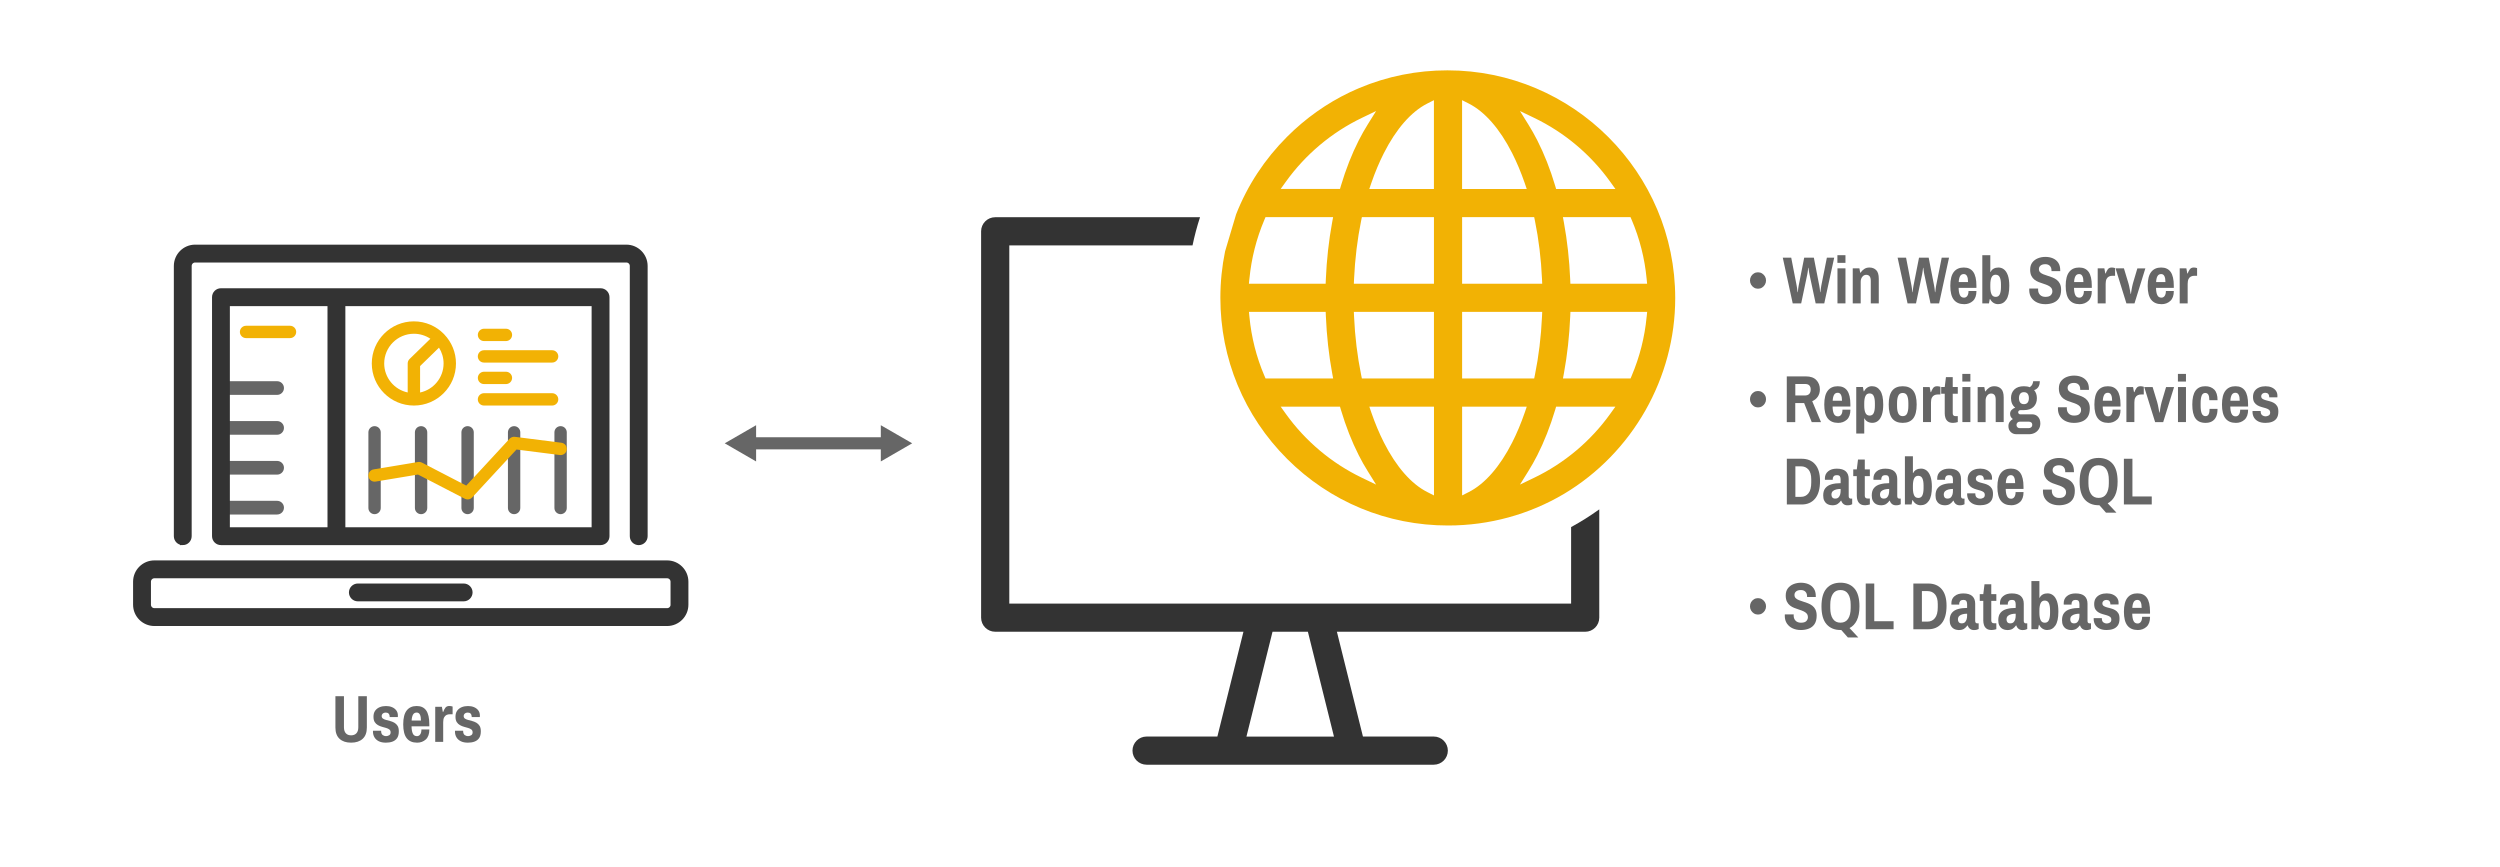 <?xml version="1.0" encoding="UTF-8"?>
<svg xmlns="http://www.w3.org/2000/svg" id="Layer_1" viewBox="0 0 825.55 286.15">
  <defs>
    <style>.cls-1{stroke:#333;stroke-width:1.81px;}.cls-1,.cls-2{stroke-miterlimit:10;}.cls-1,.cls-3{fill:#333;}.cls-2{fill:none;stroke:#666;stroke-width:4px;}.cls-4{fill:#666;}.cls-4,.cls-3,.cls-5{stroke-width:0px;}.cls-5{fill:#f2b204;}</style>
  </defs>
  <path class="cls-3" d="m523.46,208.62c2.57,0,4.65-2.09,4.65-4.65v-35.77c-2.98,2.15-6.1,4.11-9.3,5.85v25.26h-185.52v-118.28h60.51c.65-3.15,1.48-6.26,2.47-9.3h-67.64c-2.57,0-4.65,2.09-4.65,4.65v127.58c0,2.57,2.09,4.65,4.65,4.65h81.98l-8.61,34.61h-23.38c-2.57,0-4.65,2.09-4.65,4.65s2.09,4.65,4.65,4.65h94.84c2.57,0,4.65-2.09,4.65-4.65s-2.09-4.65-4.65-4.65h-23.39l-8.6-34.61h81.98Zm-111.86,34.61l8.61-34.61h11.68l8.61,34.61h-28.9Z"></path>
  <path class="cls-5" d="m477.96,23.23c-10.07,0-19.85,1.96-29.08,5.83-.33.14-.67.29-1,.44l-.36.16c-.58.26-1.16.51-1.73.78-7.69,3.67-14.68,8.63-20.78,14.73-7.38,7.39-13.05,16-16.82,25.6l-3.64,12.22c-1.02,4.95-1.56,10.15-1.56,15.35,0,20.08,7.82,38.97,22.02,53.17,14.2,14.2,33.08,22.02,53.17,22.02,13.56,0,26.81-3.62,38.33-10.47,22.62-13.53,36.68-38.28,36.68-64.6,0-41.48-33.75-75.23-75.23-75.23Zm-53.33,36.76c6.46-9,15.13-16.28,25.07-21.06l4.72-2.27-2.77,4.44c-1.04,1.67-2.04,3.44-2.96,5.25-2.28,4.49-4.26,9.53-5.88,14.96l-.32,1.09h-19.59l1.73-2.41Zm-12.04,32.03c.64-6.7,2.3-13.22,4.92-19.4l.39-.92h22.32l-.33,1.79c-1.1,6-1.8,12.3-2.07,18.74l-.06,1.46h-25.34l.16-1.66Zm4.92,32.03c-2.63-6.17-4.28-12.7-4.92-19.4l-.16-1.66h25.34l.06,1.46c.27,6.43.97,12.73,2.07,18.74l.33,1.79h-22.32l-.39-.92Zm32.19,33.7c-9.94-4.78-18.61-12.06-25.07-21.06l-1.73-2.41h19.59l.32,1.09c1.62,5.44,3.6,10.47,5.88,14.96.92,1.82,1.92,3.59,2.96,5.25l2.77,4.44-4.72-2.27Zm23.82,5.85l-2.21-1.12c-5.3-2.69-10.25-8.35-14.32-16.37-1.53-3.01-2.91-6.31-4.12-9.81l-.69-2.02h21.35v29.32Zm0-38.62h-23.8l-.25-1.22c-1.24-6.09-2.03-12.54-2.33-19.18l-.07-1.59h26.45v21.99Zm0-31.29h-26.45l.07-1.59c.31-6.64,1.09-13.09,2.33-19.18l.25-1.22h23.8v21.99Zm0-31.29h-21.35l.69-2.02c1.21-3.51,2.6-6.81,4.12-9.81,4.07-8.02,9.02-13.68,14.32-16.37l2.21-1.12v29.32Zm65.31,10.23c2.63,6.18,4.28,12.7,4.92,19.4l.16,1.66h-25.34l-.06-1.46c-.27-6.42-.97-12.73-2.07-18.74l-.33-1.79h22.32l.39.92Zm-32.19-33.7c9.95,4.79,18.62,12.07,25.07,21.06l1.73,2.41h-19.58l-.32-1.09c-1.62-5.43-3.6-10.46-5.89-14.96-.93-1.83-1.93-3.6-2.96-5.25l-2.77-4.44,4.72,2.27Zm-23.82-5.85l2.21,1.12c5.3,2.69,10.25,8.35,14.32,16.37,1.52,3,2.91,6.31,4.12,9.81l.69,2.02h-21.35v-29.32Zm0,38.62h23.8l.25,1.22c1.25,6.1,2.03,12.56,2.33,19.18l.07,1.59h-26.45v-21.99Zm0,31.29h26.45l-.07,1.59c-.3,6.63-1.09,13.08-2.33,19.18l-.25,1.22h-23.8v-21.99Zm2.21,59.49l-2.21,1.12v-29.32h21.35l-.69,2.02c-1.21,3.51-2.6,6.81-4.12,9.81-4.07,8.01-9.02,13.67-14.32,16.37Zm46.68-25.79c-6.46,9-15.13,16.28-25.07,21.06l-4.72,2.27,2.77-4.44c1.03-1.64,2.02-3.41,2.96-5.25,2.28-4.49,4.26-9.52,5.89-14.96l.32-1.09h19.58l-1.73,2.41Zm12.04-32.03c-.64,6.7-2.3,13.22-4.92,19.4l-.39.92h-22.32l.33-1.79c1.1-6.01,1.8-12.31,2.07-18.74l.06-1.46h25.34l-.16,1.66Z"></path>
  <path class="cls-4" d="m123.69,169.79c-1.13,0-2.04-.92-2.04-2.04v-24.99c0-1.13.92-2.04,2.04-2.04s2.04.92,2.04,2.04v24.99c0,1.13-.92,2.04-2.04,2.04Z"></path>
  <path class="cls-4" d="m139.05,169.79c-1.13,0-2.04-.92-2.04-2.04v-24.99c0-1.13.92-2.04,2.04-2.04s2.04.92,2.04,2.04v24.99c0,1.13-.92,2.04-2.04,2.04Z"></path>
  <path class="cls-4" d="m154.41,169.79c-1.13,0-2.04-.92-2.04-2.04v-24.99c0-1.13.92-2.04,2.04-2.04s2.04.92,2.04,2.04v24.99c0,1.13-.92,2.04-2.04,2.04Z"></path>
  <path class="cls-4" d="m169.77,169.79c-1.13,0-2.04-.92-2.04-2.04v-24.99c0-1.13.92-2.04,2.04-2.04s2.04.92,2.04,2.04v24.99c0,1.13-.92,2.04-2.04,2.04Z"></path>
  <path class="cls-4" d="m185.12,169.79c-1.13,0-2.04-.92-2.04-2.04v-24.99c0-1.13.92-2.04,2.04-2.04s2.04.92,2.04,2.04v24.99c0,1.13-.92,2.04-2.04,2.04Z"></path>
  <path class="cls-4" d="m91.51,130.4h-16.07c-1.25,0-2.26-1.01-2.26-2.26s1.01-2.26,2.26-2.26h16.07c1.25,0,2.26,1.01,2.26,2.26s-1.01,2.26-2.26,2.26Z"></path>
  <path class="cls-5" d="m146.74,110.47s-.07-.1-.11-.14c-.02-.02-.05-.04-.07-.06-2.52-2.56-6.02-4.15-9.89-4.15-7.66,0-13.9,6.23-13.9,13.9s6.23,13.9,13.9,13.9,13.9-6.23,13.9-13.9c0-3.7-1.46-7.06-3.83-9.55Zm-19.87,9.55c0-5.41,4.4-9.81,9.81-9.81,2.01,0,3.88.61,5.44,1.65l-6.87,6.69c-.4.39-.62.91-.62,1.46v9.59c-4.43-.94-7.76-4.88-7.76-9.59Zm11.85,9.59v-8.73l6.24-6.08c.96,1.51,1.52,3.3,1.52,5.22,0,4.71-3.33,8.65-7.76,9.59Z"></path>
  <path class="cls-5" d="m167.07,112.63h-7.24c-1.13,0-2.04-.92-2.04-2.04s.92-2.04,2.04-2.04h7.24c1.13,0,2.04.92,2.04,2.04s-.92,2.04-2.04,2.04Z"></path>
  <path class="cls-5" d="m182.32,119.73h-22.5c-1.13,0-2.04-.92-2.04-2.04s.92-2.04,2.04-2.04h22.5c1.13,0,2.04.92,2.04,2.04s-.92,2.04-2.04,2.04Z"></path>
  <path class="cls-5" d="m167.07,126.83h-7.24c-1.13,0-2.04-.92-2.04-2.04s.92-2.04,2.04-2.04h7.24c1.13,0,2.04.92,2.04,2.04s-.92,2.04-2.04,2.04Z"></path>
  <path class="cls-5" d="m182.32,133.92h-22.5c-1.13,0-2.04-.92-2.04-2.04s.92-2.04,2.04-2.04h22.5c1.13,0,2.04.92,2.04,2.04s-.92,2.04-2.04,2.04Z"></path>
  <path class="cls-5" d="m154.41,164.92c-.32,0-.64-.07-.94-.23l-15.44-7.99-14,2.33c-1.12.18-2.17-.57-2.35-1.68-.19-1.11.57-2.17,1.68-2.35l14.67-2.44c.44-.07.88,0,1.28.2l14.66,7.59,14.3-15.46c.45-.48,1.1-.72,1.76-.64l15.36,1.95c1.12.14,1.91,1.17,1.77,2.29-.14,1.12-1.16,1.91-2.29,1.77l-14.31-1.82-14.64,15.83c-.4.43-.95.66-1.5.66Z"></path>
  <path class="cls-5" d="m95.77,111.65h-14.52c-1.13,0-2.04-.92-2.04-2.04s.92-2.04,2.04-2.04h14.52c1.13,0,2.04.92,2.04,2.04s-.92,2.04-2.04,2.04Z"></path>
  <path class="cls-4" d="m91.51,143.56h-16.07c-1.25,0-2.26-1.01-2.26-2.26s1.01-2.26,2.26-2.26h16.07c1.25,0,2.26,1.01,2.26,2.26s-1.01,2.26-2.26,2.26Z"></path>
  <path class="cls-4" d="m91.51,156.73h-16.07c-1.25,0-2.26-1.01-2.26-2.26s1.01-2.26,2.26-2.26h16.07c1.25,0,2.26,1.01,2.26,2.26s-1.01,2.26-2.26,2.26Z"></path>
  <path class="cls-4" d="m91.51,169.9h-16.07c-1.25,0-2.26-1.01-2.26-2.26s1.01-2.26,2.26-2.26h16.07c1.25,0,2.26,1.01,2.26,2.26s-1.01,2.26-2.26,2.26Z"></path>
  <path class="cls-1" d="m60.35,179.11c1.13,0,2.04-.92,2.04-2.04v-89.25c0-1.13.92-2.04,2.04-2.04h142.41c1.13,0,2.04.92,2.04,2.04v89.25c0,1.13.92,2.04,2.04,2.04s2.04-.92,2.04-2.04v-89.25c0-3.38-2.75-6.13-6.13-6.13H64.44c-3.38,0-6.13,2.75-6.13,6.13v89.25c0,1.13.92,2.04,2.04,2.04Z"></path>
  <path class="cls-1" d="m72.96,96.09c-1.13,0-2.04.92-2.04,2.04v78.93c0,1.13.92,2.04,2.04,2.04h125.36c1.13,0,2.04-.92,2.04-2.04v-78.93c0-1.13-.92-2.04-2.04-2.04h-125.36Zm2.04,4.09h34.05v74.84h-34.05v-74.84Zm121.27,74.84h-83.13v-74.84h83.13v74.84Z"></path>
  <path class="cls-1" d="m220.3,185.96H50.98c-3.38,0-6.13,2.75-6.13,6.13v7.6c0,3.38,2.75,6.13,6.13,6.13h169.31c3.38,0,6.13-2.75,6.13-6.13v-7.6c0-3.38-2.75-6.13-6.13-6.13Zm2.04,13.73c0,1.13-.92,2.04-2.04,2.04H50.98c-1.13,0-2.04-.92-2.04-2.04v-7.6c0-1.13.92-2.04,2.04-2.04h169.31c1.13,0,2.04.92,2.04,2.04v7.6Z"></path>
  <path class="cls-1" d="m153.11,197.67h-34.94c-1.13,0-2.04-.92-2.04-2.04s.92-2.04,2.04-2.04h34.94c1.13,0,2.04.92,2.04,2.04s-.92,2.04-2.04,2.04Z"></path>
  <path class="cls-4" d="m580.52,95.34c-.48,0-.93-.12-1.33-.37-.4-.25-.72-.58-.96-1-.24-.42-.35-.87-.35-1.35s.12-.95.35-1.35c.23-.4.55-.73.96-.98.4-.25.85-.37,1.33-.37s.95.12,1.34.37c.4.25.71.58.96.98.24.4.36.85.36,1.35s-.12.94-.36,1.35c-.24.42-.56.75-.96,1-.4.25-.84.37-1.34.37Z"></path>
  <path class="cls-4" d="m591.99,100.18l-3.28-15.09h2.79l1.8,9.28c.04.22.09.49.13.82.04.33.09.76.15,1.29h.09c.06-.53.11-.96.15-1.3.04-.34.09-.61.13-.81l1.83-9.28h3.19l1.8,9.28c.04.19.09.45.13.79.04.34.1.78.15,1.32h.09c.06-.5.11-.91.15-1.24.04-.33.09-.62.13-.87l1.85-9.28h2.42l-3.28,15.09h-2.84l-2.05-9.61c-.04-.19-.08-.41-.12-.65-.04-.24-.07-.48-.1-.7s-.06-.49-.09-.78h-.09c-.04.32-.08.6-.11.84-.03.24-.06.47-.1.7-.04.23-.07.43-.1.59l-2.02,9.61h-2.84Z"></path>
  <path class="cls-4" d="m606.75,86.8v-2.53h2.66v2.53h-2.66Zm.02,13.38v-11.57h2.64v11.57h-2.64Z"></path>
  <path class="cls-4" d="m611.81,100.18v-11.57h2.2l.26,1.43h.13c.29-.46.68-.85,1.17-1.19.48-.34,1.07-.51,1.76-.51.89,0,1.63.28,2.21.84.58.56.87,1.52.87,2.88v8.12h-2.64v-7.39c0-.75-.14-1.28-.41-1.58-.27-.31-.64-.46-1.11-.46-.51,0-.94.22-1.29.67s-.52.99-.52,1.64v7.13h-2.64Z"></path>
  <path class="cls-4" d="m629.91,100.18l-3.28-15.09h2.79l1.8,9.28c.04.22.09.49.13.82.04.33.09.76.15,1.29h.09c.06-.53.11-.96.15-1.3.04-.34.09-.61.13-.81l1.83-9.28h3.19l1.8,9.28c.04.19.09.45.13.79.04.34.1.78.15,1.32h.09c.06-.5.11-.91.15-1.24.04-.33.09-.62.13-.87l1.85-9.28h2.42l-3.28,15.09h-2.84l-2.05-9.61c-.04-.19-.08-.41-.12-.65-.04-.24-.07-.48-.1-.7s-.06-.49-.09-.78h-.09c-.04.32-.08.6-.11.84-.03.24-.06.47-.1.7-.04.23-.07.43-.1.59l-2.02,9.61h-2.84Z"></path>
  <path class="cls-4" d="m648.57,100.44c-1.48,0-2.61-.49-3.38-1.46-.77-.97-1.16-2.5-1.16-4.59s.39-3.61,1.16-4.59c.77-.98,1.87-1.46,3.29-1.46s2.44.49,3.13,1.46,1.04,2.5,1.04,4.59v.66h-5.87c.01,1.03.15,1.82.42,2.39.26.57.72.85,1.36.85.45,0,.81-.19,1.08-.58s.4-.93.4-1.62h2.62c0,1.48-.39,2.58-1.17,3.29-.78.71-1.75,1.07-2.93,1.07Zm-1.76-7.3h3.08c0-.84-.11-1.49-.34-1.95-.23-.46-.58-.69-1.07-.69-.56,0-.96.23-1.22.69-.26.46-.41,1.11-.45,1.95Z"></path>
  <path class="cls-4" d="m659.79,100.44c-.54,0-1.04-.14-1.5-.43-.46-.29-.83-.71-1.12-1.26h-.11l-.26,1.43h-2.2v-15.91h2.64v5.52h.11c.21-.47.54-.83,1-1.08s.99-.37,1.57-.37c.69,0,1.3.21,1.84.63.54.42.96,1.07,1.28,1.96.31.89.47,2.04.47,3.44,0,2.1-.33,3.63-1,4.61-.67.98-1.57,1.46-2.72,1.46Zm-.79-2.4c.64,0,1.1-.28,1.36-.84.26-.56.4-1.36.4-2.4v-.84c0-1.04-.13-1.84-.4-2.4-.26-.56-.72-.84-1.36-.84s-1.08.29-1.35.86-.41,1.38-.41,2.42v.79c0,1.04.14,1.84.41,2.4s.72.84,1.35.84Z"></path>
  <path class="cls-4" d="m675.3,100.44c-.92,0-1.78-.18-2.57-.53-.79-.35-1.43-.88-1.91-1.57-.48-.7-.73-1.56-.73-2.58,0-.09,0-.18.01-.26,0-.09.01-.16.01-.22h2.93s0,.06-.01.14c0,.08-.01.15-.01.21,0,.72.21,1.3.64,1.74.43.44,1.02.66,1.78.66.85,0,1.44-.19,1.78-.56.34-.37.51-.78.51-1.22,0-.51-.13-.92-.4-1.23-.26-.31-.61-.56-1.05-.76-.43-.2-.91-.38-1.43-.54s-1.04-.34-1.57-.55c-.53-.21-1.01-.47-1.44-.8s-.78-.76-1.04-1.29c-.26-.53-.4-1.2-.4-2.02,0-.95.23-1.74.7-2.37.47-.62,1.09-1.09,1.86-1.4.77-.31,1.59-.46,2.47-.46s1.71.15,2.45.46c.74.31,1.33.79,1.78,1.44.45.65.67,1.5.67,2.54v.26h-2.88v-.2c0-.65-.18-1.16-.54-1.53s-.86-.56-1.51-.56-1.2.15-1.56.45c-.37.3-.55.69-.55,1.16,0,.44.13.79.4,1.06s.61.48,1.05.66c.43.18.91.34,1.44.5s1.05.33,1.57.54c.52.21,1,.47,1.43.8s.78.76,1.04,1.28c.26.52.4,1.18.4,1.97,0,1.16-.23,2.09-.68,2.78-.45.7-1.08,1.21-1.88,1.53s-1.72.48-2.76.48Z"></path>
  <path class="cls-4" d="m686.67,100.44c-1.48,0-2.61-.49-3.38-1.46-.77-.97-1.16-2.5-1.16-4.59s.39-3.61,1.16-4.59c.77-.98,1.87-1.46,3.29-1.46s2.44.49,3.13,1.46,1.04,2.5,1.04,4.59v.66h-5.87c.01,1.03.15,1.82.42,2.39.26.57.72.85,1.36.85.45,0,.81-.19,1.08-.58s.4-.93.4-1.62h2.62c0,1.48-.39,2.58-1.17,3.29-.78.71-1.75,1.07-2.93,1.07Zm-1.76-7.3h3.08c0-.84-.11-1.49-.34-1.95-.23-.46-.58-.69-1.07-.69-.56,0-.96.23-1.22.69-.26.46-.41,1.11-.45,1.95Z"></path>
  <path class="cls-4" d="m692.7,100.18v-11.57h2.2l.31,1.69h.13c.16-.48.39-.93.68-1.34.29-.41.73-.62,1.32-.62.34,0,.7.06,1.1.18v2.55h-.95c-.38,0-.74.08-1.07.24-.33.16-.59.43-.79.81-.2.38-.3.92-.3,1.61v6.45h-2.64Z"></path>
  <path class="cls-4" d="m702.18,100.18l-3.59-11.57h2.77l1.5,4.97c.07.22.15.52.23.9.08.38.16.77.23,1.17.07.4.16.87.26,1.41h.09c.07-.53.14-.98.21-1.36.07-.38.14-.77.22-1.15.08-.39.16-.71.23-.96l1.47-4.97h2.64l-3.59,11.57h-2.68Z"></path>
  <path class="cls-4" d="m713.75,100.44c-1.48,0-2.61-.49-3.38-1.46-.77-.97-1.16-2.5-1.16-4.59s.39-3.61,1.16-4.59c.77-.98,1.87-1.46,3.29-1.46s2.44.49,3.13,1.46,1.04,2.5,1.04,4.59v.66h-5.87c.01,1.03.15,1.82.42,2.39.26.57.72.85,1.36.85.45,0,.81-.19,1.08-.58s.4-.93.4-1.62h2.62c0,1.48-.39,2.58-1.17,3.29-.78.71-1.75,1.07-2.93,1.07Zm-1.76-7.3h3.08c0-.84-.11-1.49-.34-1.95-.23-.46-.58-.69-1.07-.69-.56,0-.96.23-1.22.69-.26.46-.41,1.11-.45,1.95Z"></path>
  <path class="cls-4" d="m719.78,100.18v-11.57h2.2l.31,1.69h.13c.16-.48.39-.93.68-1.34.29-.41.73-.62,1.32-.62.34,0,.7.06,1.1.18v2.55h-.95c-.38,0-.74.08-1.07.24-.33.16-.59.43-.79.81-.2.38-.3.92-.3,1.61v6.45h-2.64Z"></path>
  <path class="cls-4" d="m580.52,134.54c-.48,0-.93-.12-1.33-.37-.4-.25-.72-.58-.96-1-.24-.42-.35-.87-.35-1.35s.12-.95.35-1.35c.23-.4.55-.73.96-.98.4-.25.85-.37,1.33-.37s.95.12,1.34.37c.4.25.71.58.96.98.24.4.36.85.36,1.35s-.12.94-.36,1.35c-.24.42-.56.75-.96,1-.4.25-.84.37-1.34.37Z"></path>
  <path class="cls-4" d="m590.03,139.38v-15.09h6.31c1.53,0,2.68.41,3.45,1.22.78.81,1.17,1.84,1.17,3.09,0,.91-.23,1.7-.68,2.38-.46.67-1.07,1.17-1.85,1.5l2.9,6.91h-3.06l-2.51-6.29h-2.93v6.29h-2.82Zm2.82-8.78h3.1c.69,0,1.19-.18,1.51-.53.32-.35.47-.84.47-1.47,0-.56-.15-1-.45-1.32-.3-.32-.77-.48-1.42-.48h-3.21v3.81Z"></path>
  <path class="cls-4" d="m606.95,139.64c-1.48,0-2.61-.49-3.38-1.46-.77-.97-1.16-2.5-1.16-4.59s.39-3.61,1.16-4.59c.77-.98,1.87-1.46,3.29-1.46s2.44.49,3.13,1.46,1.04,2.5,1.04,4.59v.66h-5.87c.01,1.03.15,1.82.42,2.39.26.57.72.85,1.36.85.45,0,.81-.19,1.08-.58s.4-.93.4-1.62h2.62c0,1.48-.39,2.58-1.17,3.29-.78.71-1.75,1.07-2.93,1.07Zm-1.76-7.3h3.08c0-.84-.11-1.49-.34-1.95-.23-.46-.58-.69-1.07-.69-.56,0-.96.23-1.22.69-.26.46-.41,1.11-.45,1.95Z"></path>
  <path class="cls-4" d="m612.97,143.18v-15.38h2.2l.26,1.43h.11c.29-.56.67-.98,1.12-1.27.45-.29.95-.43,1.5-.43,1.14,0,2.05.49,2.72,1.46.67.98,1,2.51,1,4.61,0,1.39-.16,2.54-.47,3.43-.32.89-.74,1.55-1.28,1.97-.54.42-1.15.63-1.84.63-.59,0-1.11-.13-1.57-.38-.46-.26-.8-.61-1-1.07h-.11v4.99h-2.64Zm4.4-5.94c.64,0,1.1-.28,1.36-.84.26-.56.4-1.36.4-2.4v-.84c0-1.04-.13-1.84-.4-2.4-.26-.56-.72-.84-1.36-.84s-1.08.28-1.35.84c-.27.56-.41,1.36-.41,2.4v.79c0,1.04.14,1.85.41,2.42s.72.86,1.35.86Z"></path>
  <path class="cls-4" d="m628.31,139.64c-1.54,0-2.7-.49-3.47-1.46-.77-.97-1.15-2.5-1.15-4.59s.38-3.61,1.15-4.59c.77-.98,1.93-1.46,3.47-1.46s2.69.49,3.46,1.46c.77.98,1.15,2.5,1.15,4.59s-.38,3.61-1.15,4.59c-.77.98-1.93,1.46-3.46,1.46Zm0-2.22c.69,0,1.17-.29,1.45-.87.28-.58.42-1.43.42-2.54v-.84c0-1.11-.14-1.96-.42-2.54-.28-.58-.76-.87-1.45-.87s-1.16.29-1.44.87c-.29.58-.43,1.43-.43,2.54v.84c0,1.12.14,1.96.43,2.54.29.58.77.87,1.44.87Z"></path>
  <path class="cls-4" d="m635.02,139.38v-11.57h2.2l.31,1.69h.13c.16-.48.39-.93.68-1.34.29-.41.73-.62,1.32-.62.34,0,.7.06,1.1.18v2.55h-.95c-.38,0-.74.08-1.07.24-.33.16-.59.43-.79.81-.2.38-.3.92-.3,1.61v6.45h-2.64Z"></path>
  <path class="cls-4" d="m644.92,139.64c-.7,0-1.25-.15-1.65-.45-.4-.3-.67-.69-.84-1.17-.16-.48-.24-.97-.24-1.49v-6.51h-1.17v-2.22h1.17l.4-3.26h2.24v3.26h1.67v2.22h-1.67v6.45c0,.63.31.95.92.95h.75v1.96c-.19.06-.44.12-.75.18-.31.06-.59.09-.84.09Z"></path>
  <path class="cls-4" d="m648,126v-2.53h2.66v2.53h-2.66Zm.02,13.38v-11.57h2.64v11.57h-2.64Z"></path>
  <path class="cls-4" d="m653.06,139.38v-11.57h2.2l.26,1.43h.13c.29-.46.68-.85,1.17-1.19.48-.34,1.07-.51,1.76-.51.89,0,1.63.28,2.21.84.58.56.87,1.52.87,2.88v8.12h-2.64v-7.39c0-.75-.14-1.28-.41-1.58-.27-.31-.64-.46-1.11-.46-.51,0-.94.22-1.29.67s-.52.99-.52,1.64v7.13h-2.64Z"></path>
  <path class="cls-4" d="m665.77,143.38c-.7,0-1.31-.25-1.8-.74-.5-.49-.75-1.13-.75-1.92,0-.57.14-1.05.43-1.43s.63-.69,1.04-.92c-.28-.18-.5-.41-.67-.7-.17-.29-.25-.64-.25-1.03,0-.51.17-.94.51-1.28s.73-.59,1.19-.75c-.45-.34-.8-.77-1.04-1.31s-.36-1.14-.36-1.82c0-1.19.37-2.14,1.1-2.86s1.79-1.08,3.17-1.08c.75,0,1.39.11,1.94.33.44-.32.74-.69.89-1.09.15-.4.23-.71.23-.91h2.18c0,.82-.17,1.47-.5,1.96-.33.48-.79.81-1.38.99.29.32.52.71.68,1.17.16.45.24.95.24,1.5,0,1.19-.37,2.14-1.1,2.86-.73.72-1.8,1.08-3.19,1.08h-1.1c-.24,0-.43.07-.57.2s-.22.3-.22.51c0,.19.07.35.2.48.13.13.29.2.48.2h4c.73,0,1.36.27,1.87.81.51.54.77,1.28.77,2.2,0,.72-.17,1.34-.51,1.88-.34.54-.79.95-1.35,1.24-.57.29-1.19.44-1.88.44h-4.25Zm1.17-2h2.97c.34,0,.62-.1.85-.3s.34-.46.34-.78-.11-.6-.32-.78c-.21-.18-.47-.27-.76-.27h-3.08c-.29,0-.54.1-.75.31-.21.21-.31.46-.31.75,0,.32.1.58.31.78.21.2.45.3.75.3Zm1.39-7.92c.56,0,.97-.18,1.24-.53.27-.35.41-.84.41-1.45s-.14-1.1-.41-1.45c-.27-.35-.69-.53-1.24-.53s-.95.18-1.22.53c-.27.35-.41.84-.41,1.45s.14,1.1.41,1.45c.27.35.68.53,1.22.53Z"></path>
  <path class="cls-4" d="m684.78,139.64c-.92,0-1.78-.18-2.57-.53-.79-.35-1.43-.88-1.91-1.57-.48-.7-.73-1.56-.73-2.58,0-.09,0-.18.01-.26,0-.09.01-.16.01-.22h2.93s0,.06-.01.14c0,.08-.01.15-.01.21,0,.72.21,1.3.64,1.74.43.44,1.02.66,1.78.66.85,0,1.44-.19,1.78-.56.34-.37.51-.78.51-1.22,0-.51-.13-.92-.4-1.23-.26-.31-.61-.56-1.05-.76-.43-.2-.91-.38-1.43-.54s-1.04-.34-1.57-.55c-.53-.21-1.01-.47-1.44-.8s-.78-.76-1.04-1.29c-.26-.53-.4-1.2-.4-2.02,0-.95.23-1.74.7-2.37.47-.62,1.09-1.09,1.86-1.4.77-.31,1.59-.46,2.47-.46s1.71.15,2.45.46c.74.31,1.33.79,1.78,1.44.45.65.67,1.5.67,2.54v.26h-2.88v-.2c0-.65-.18-1.16-.54-1.53s-.86-.56-1.51-.56-1.2.15-1.56.45c-.37.3-.55.69-.55,1.16,0,.44.13.79.4,1.06s.61.48,1.05.66c.43.18.91.34,1.44.5s1.05.33,1.57.54c.52.21,1,.47,1.43.8s.78.76,1.04,1.28c.26.52.4,1.18.4,1.97,0,1.16-.23,2.09-.68,2.78-.45.7-1.08,1.21-1.88,1.53s-1.72.48-2.76.48Z"></path>
  <path class="cls-4" d="m696.15,139.64c-1.48,0-2.61-.49-3.38-1.46-.77-.97-1.16-2.5-1.16-4.59s.39-3.61,1.16-4.59c.77-.98,1.87-1.46,3.29-1.46s2.44.49,3.13,1.46,1.04,2.5,1.04,4.59v.66h-5.87c.01,1.03.15,1.82.42,2.39.26.57.72.85,1.36.85.45,0,.81-.19,1.08-.58s.4-.93.4-1.62h2.62c0,1.48-.39,2.58-1.17,3.29-.78.71-1.75,1.07-2.93,1.07Zm-1.76-7.3h3.08c0-.84-.11-1.49-.34-1.95-.23-.46-.58-.69-1.07-.69-.56,0-.96.23-1.22.69-.26.46-.41,1.11-.45,1.95Z"></path>
  <path class="cls-4" d="m702.18,139.38v-11.57h2.2l.31,1.69h.13c.16-.48.39-.93.68-1.34.29-.41.73-.62,1.32-.62.34,0,.7.06,1.1.18v2.55h-.95c-.38,0-.74.08-1.07.24-.33.16-.59.43-.79.81-.2.38-.3.92-.3,1.61v6.45h-2.64Z"></path>
  <path class="cls-4" d="m711.66,139.38l-3.59-11.57h2.77l1.5,4.97c.07.22.15.52.23.9.08.38.16.77.23,1.17.07.4.16.87.26,1.41h.09c.07-.53.14-.98.21-1.36.07-.38.14-.77.22-1.15.08-.39.16-.71.23-.96l1.47-4.97h2.64l-3.59,11.57h-2.68Z"></path>
  <path class="cls-4" d="m719.19,126v-2.53h2.66v2.53h-2.66Zm.02,13.38v-11.57h2.64v11.57h-2.64Z"></path>
  <path class="cls-4" d="m728.32,139.64c-1.51,0-2.62-.49-3.32-1.46-.7-.97-1.06-2.5-1.06-4.59s.36-3.61,1.08-4.59c.72-.98,1.79-1.46,3.21-1.46,1.23,0,2.21.37,2.95,1.1.73.73,1.1,1.91,1.1,3.52h-2.71c0-.82-.11-1.43-.33-1.82s-.56-.58-1.01-.58c-.56,0-.95.29-1.19.87-.23.58-.35,1.43-.35,2.54v.84c0,1.12.12,1.96.37,2.54.25.58.67.87,1.25.87.47,0,.81-.2,1.02-.61.21-.4.32-1,.32-1.79h2.62c0,1.07-.16,1.95-.48,2.63-.32.68-.78,1.18-1.38,1.51s-1.29.48-2.1.48Z"></path>
  <path class="cls-4" d="m738.28,139.64c-1.48,0-2.61-.49-3.38-1.46-.77-.97-1.16-2.5-1.16-4.59s.39-3.61,1.16-4.59c.77-.98,1.87-1.46,3.29-1.46s2.44.49,3.13,1.46,1.04,2.5,1.04,4.59v.66h-5.87c.01,1.03.15,1.82.42,2.39.26.57.72.85,1.36.85.45,0,.81-.19,1.08-.58s.4-.93.4-1.62h2.62c0,1.48-.39,2.58-1.17,3.29-.78.71-1.75,1.07-2.93,1.07Zm-1.76-7.3h3.08c0-.84-.11-1.49-.34-1.95-.23-.46-.58-.69-1.07-.69-.56,0-.96.23-1.22.69-.26.46-.41,1.11-.45,1.95Z"></path>
  <path class="cls-4" d="m748.03,139.64c-.88,0-1.64-.15-2.27-.46-.63-.31-1.11-.74-1.44-1.29-.33-.55-.5-1.19-.5-1.92,0-.06,0-.15.02-.26h2.68v.15c.01.62.19,1.04.53,1.28.34.24.69.35,1.06.35s.7-.09,1.03-.28c.34-.18.51-.51.51-.98,0-.41-.14-.72-.41-.93-.27-.21-.62-.38-1.06-.51s-.89-.25-1.36-.38-.93-.32-1.36-.56-.79-.58-1.06-1.01-.41-1.02-.41-1.77c0-.79.18-1.45.55-1.97.37-.52.87-.91,1.5-1.17.63-.26,1.33-.38,2.09-.38s1.4.12,1.99.37c.59.25,1.06.61,1.41,1.08s.52,1.03.52,1.69c0,.12,0,.23-.01.33,0,.1-.01.16-.01.18h-2.68v-.04c-.01-.51-.14-.88-.36-1.11s-.54-.34-.93-.34c-.26,0-.5.05-.7.14-.21.1-.37.23-.48.4-.12.17-.18.37-.18.6,0,.37.14.65.41.84.27.19.62.34,1.06.46.43.12.89.24,1.36.36.48.12.93.31,1.36.55.43.24.78.59,1.06,1.03s.41,1.05.41,1.82c0,.94-.19,1.68-.56,2.22s-.89.93-1.54,1.17-1.39.35-2.21.35Z"></path>
  <path class="cls-4" d="m590.05,166.58v-15.09h4.91c1.88,0,3.36.61,4.43,1.84s1.62,3.05,1.62,5.49c0,2.58-.54,4.52-1.62,5.82s-2.56,1.95-4.43,1.95h-4.91Zm2.82-2.51h1.83c1.04,0,1.87-.39,2.49-1.18.62-.79.92-1.96.92-3.53v-1.1c0-1.42-.31-2.49-.92-3.2-.62-.71-1.45-1.07-2.49-1.07h-1.83v10.08Z"></path>
  <path class="cls-4" d="m604.97,166.84c-.26,0-.56-.04-.9-.13-.34-.09-.66-.25-.96-.48-.3-.24-.55-.56-.75-.99-.2-.43-.3-.98-.3-1.65,0-1.04.25-1.86.74-2.44.49-.59,1.17-1,2.04-1.24s1.86-.36,2.97-.36v-1.21c0-.4-.07-.73-.22-1.01s-.48-.42-.99-.42c-.54,0-.91.13-1.1.4-.19.26-.29.54-.29.81v.33h-2.57c-.01-.07-.02-.15-.02-.22v-.26c0-.97.36-1.75,1.07-2.33.71-.59,1.66-.88,2.85-.88,1.35,0,2.34.3,2.98.89.64.59.96,1.43.96,2.52v5.7c0,.28.07.48.2.59s.27.18.42.18h.53v1.87c-.15.07-.35.15-.59.23-.25.08-.57.12-.97.12-.53,0-.97-.14-1.32-.42-.35-.28-.59-.64-.73-1.1h-.11c-.32.46-.7.82-1.12,1.1-.42.28-1.03.42-1.8.42Zm1.1-2.2c.43,0,.76-.12,1.01-.35.25-.23.43-.54.55-.92.12-.38.18-.8.18-1.25v-.66c-.51,0-1,.05-1.46.17s-.84.3-1.13.57c-.29.27-.44.66-.44,1.15,0,.4.1.71.31.95.21.24.54.35.99.35Z"></path>
  <path class="cls-4" d="m615.88,166.84c-.7,0-1.25-.15-1.65-.45-.4-.3-.67-.69-.84-1.17-.16-.48-.24-.97-.24-1.49v-6.51h-1.17v-2.22h1.17l.4-3.26h2.24v3.26h1.67v2.22h-1.67v6.45c0,.63.31.95.92.95h.75v1.96c-.19.06-.44.12-.75.18-.31.06-.59.09-.84.09Z"></path>
  <path class="cls-4" d="m621,166.84c-.26,0-.56-.04-.9-.13-.34-.09-.66-.25-.96-.48-.3-.24-.55-.56-.75-.99-.2-.43-.3-.98-.3-1.65,0-1.04.25-1.86.74-2.44.49-.59,1.17-1,2.04-1.24s1.86-.36,2.97-.36v-1.21c0-.4-.07-.73-.22-1.01s-.48-.42-.99-.42c-.54,0-.91.13-1.1.4-.19.26-.29.54-.29.81v.33h-2.57c-.01-.07-.02-.15-.02-.22v-.26c0-.97.36-1.75,1.07-2.33.71-.59,1.66-.88,2.85-.88,1.35,0,2.34.3,2.98.89.64.59.96,1.43.96,2.52v5.7c0,.28.07.48.2.59s.27.18.42.18h.53v1.87c-.15.07-.35.15-.59.23-.25.08-.57.12-.97.12-.53,0-.97-.14-1.32-.42-.35-.28-.59-.64-.73-1.1h-.11c-.32.46-.7.82-1.12,1.1-.42.28-1.03.42-1.8.42Zm1.1-2.2c.43,0,.76-.12,1.01-.35.25-.23.43-.54.55-.92.12-.38.18-.8.18-1.25v-.66c-.51,0-1,.05-1.46.17s-.84.3-1.13.57c-.29.27-.44.66-.44,1.15,0,.4.1.71.31.95.21.24.54.35.99.35Z"></path>
  <path class="cls-4" d="m634.23,166.84c-.54,0-1.04-.14-1.5-.43-.46-.29-.83-.71-1.12-1.26h-.11l-.26,1.43h-2.2v-15.91h2.64v5.52h.11c.21-.47.54-.83,1-1.08s.99-.37,1.57-.37c.69,0,1.3.21,1.84.63.54.42.96,1.07,1.28,1.96.31.89.47,2.04.47,3.44,0,2.1-.33,3.63-1,4.61-.67.98-1.57,1.46-2.72,1.46Zm-.79-2.4c.64,0,1.1-.28,1.36-.84.26-.56.4-1.36.4-2.4v-.84c0-1.04-.13-1.84-.4-2.4-.26-.56-.72-.84-1.36-.84s-1.08.29-1.35.86-.41,1.38-.41,2.42v.79c0,1.04.14,1.84.41,2.4s.72.84,1.35.84Z"></path>
  <path class="cls-4" d="m642.06,166.84c-.26,0-.56-.04-.9-.13-.34-.09-.66-.25-.96-.48-.3-.24-.55-.56-.75-.99-.2-.43-.3-.98-.3-1.65,0-1.04.25-1.86.74-2.44.49-.59,1.17-1,2.04-1.24s1.86-.36,2.97-.36v-1.21c0-.4-.07-.73-.22-1.01s-.48-.42-.99-.42c-.54,0-.91.13-1.1.4-.19.26-.29.54-.29.81v.33h-2.57c-.01-.07-.02-.15-.02-.22v-.26c0-.97.36-1.75,1.07-2.33.71-.59,1.66-.88,2.85-.88,1.35,0,2.34.3,2.98.89.64.59.96,1.43.96,2.52v5.7c0,.28.07.48.2.59s.27.18.42.18h.53v1.87c-.15.07-.35.15-.59.23-.25.08-.57.12-.97.12-.53,0-.97-.14-1.32-.42-.35-.28-.59-.64-.73-1.1h-.11c-.32.46-.7.82-1.12,1.1-.42.28-1.03.42-1.8.42Zm1.1-2.2c.43,0,.76-.12,1.01-.35.25-.23.43-.54.55-.92.12-.38.18-.8.18-1.25v-.66c-.51,0-1,.05-1.46.17s-.84.3-1.13.57c-.29.27-.44.66-.44,1.15,0,.4.1.71.31.95.21.24.54.35.99.35Z"></path>
  <path class="cls-4" d="m653.8,166.84c-.88,0-1.64-.15-2.27-.46-.63-.31-1.11-.74-1.44-1.29-.33-.55-.5-1.19-.5-1.92,0-.06,0-.15.02-.26h2.68v.15c.01.62.19,1.04.53,1.28.34.24.69.35,1.06.35s.7-.09,1.03-.28c.34-.18.51-.51.51-.98,0-.41-.14-.72-.41-.93-.27-.21-.62-.38-1.06-.51s-.89-.25-1.36-.38-.93-.32-1.36-.56-.79-.58-1.06-1.01-.41-1.02-.41-1.77c0-.79.18-1.45.55-1.97.37-.52.87-.91,1.5-1.17.63-.26,1.33-.38,2.09-.38s1.4.12,1.99.37c.59.25,1.06.61,1.41,1.08s.52,1.03.52,1.69c0,.12,0,.23-.01.33,0,.1-.01.16-.01.18h-2.68v-.04c-.01-.51-.14-.88-.36-1.11s-.54-.34-.93-.34c-.26,0-.5.05-.7.14-.21.1-.37.23-.48.4-.12.17-.18.37-.18.6,0,.37.14.65.41.84.27.19.62.34,1.06.46.43.12.89.24,1.36.36.48.12.93.31,1.36.55.43.24.78.59,1.06,1.03s.41,1.05.41,1.82c0,.94-.19,1.68-.56,2.22s-.89.93-1.54,1.17-1.39.35-2.21.35Z"></path>
  <path class="cls-4" d="m664.12,166.84c-1.48,0-2.61-.49-3.38-1.46-.77-.97-1.16-2.5-1.16-4.59s.39-3.61,1.16-4.59c.77-.98,1.87-1.46,3.29-1.46s2.44.49,3.13,1.46,1.04,2.5,1.04,4.59v.66h-5.87c.01,1.03.15,1.82.42,2.39.26.57.72.85,1.36.85.45,0,.81-.19,1.08-.58s.4-.93.4-1.62h2.62c0,1.48-.39,2.58-1.17,3.29-.78.71-1.75,1.07-2.93,1.07Zm-1.76-7.3h3.08c0-.84-.11-1.49-.34-1.95-.23-.46-.58-.69-1.07-.69-.56,0-.96.23-1.22.69-.26.46-.41,1.11-.45,1.95Z"></path>
  <path class="cls-4" d="m679.83,166.84c-.92,0-1.78-.18-2.57-.53-.79-.35-1.43-.88-1.91-1.57-.48-.7-.73-1.56-.73-2.58,0-.09,0-.18.01-.26,0-.09.01-.16.01-.22h2.93s0,.06-.01.14c0,.08-.01.15-.01.21,0,.72.21,1.3.64,1.74.43.44,1.02.66,1.78.66.85,0,1.44-.19,1.78-.56.34-.37.51-.78.51-1.22,0-.51-.13-.92-.4-1.23-.26-.31-.61-.56-1.05-.76-.43-.2-.91-.38-1.43-.54s-1.04-.34-1.57-.55c-.53-.21-1.01-.47-1.44-.8s-.78-.76-1.04-1.29c-.26-.53-.4-1.2-.4-2.02,0-.95.23-1.74.7-2.37.47-.62,1.09-1.09,1.86-1.4.77-.31,1.59-.46,2.47-.46s1.71.15,2.45.46c.74.31,1.33.79,1.78,1.44.45.65.67,1.5.67,2.54v.26h-2.88v-.2c0-.65-.18-1.16-.54-1.53s-.86-.56-1.51-.56-1.2.15-1.56.45c-.37.3-.55.69-.55,1.16,0,.44.13.79.4,1.06s.61.48,1.05.66c.43.18.91.34,1.44.5s1.05.33,1.57.54c.52.21,1,.47,1.43.8s.78.76,1.04,1.28c.26.52.4,1.18.4,1.97,0,1.16-.23,2.09-.68,2.78-.45.7-1.08,1.21-1.88,1.53s-1.72.48-2.76.48Z"></path>
  <path class="cls-4" d="m695.45,169.3l-2.18-2.46h-.26c-1.95,0-3.48-.64-4.6-1.91-1.11-1.28-1.67-3.24-1.67-5.9s.56-4.64,1.67-5.91,2.65-1.9,4.6-1.9,3.48.63,4.6,1.9c1.11,1.27,1.67,3.24,1.67,5.91,0,1.89-.29,3.43-.86,4.61-.57,1.18-1.38,2.03-2.42,2.56l2.9,3.1h-3.45Zm-2.44-4.88c1.13,0,1.97-.43,2.53-1.29.56-.86.84-2.04.84-3.55v-1.1c0-1.51-.28-2.7-.84-3.55-.56-.86-1.4-1.29-2.53-1.29s-1.95.43-2.52,1.29c-.56.86-.85,2.04-.85,3.55v1.1c0,1.51.28,2.7.85,3.55.56.86,1.4,1.29,2.52,1.29Z"></path>
  <path class="cls-4" d="m701.35,166.58v-15.09h2.82v12.45h6.38v2.64h-9.2Z"></path>
  <path class="cls-4" d="m580.52,202.94c-.48,0-.93-.12-1.33-.37-.4-.25-.72-.58-.96-1-.24-.42-.35-.87-.35-1.35s.12-.95.35-1.35c.23-.4.55-.73.96-.98.4-.25.85-.37,1.33-.37s.95.12,1.34.37c.4.25.71.58.96.98.24.4.36.85.36,1.35s-.12.94-.36,1.35c-.24.42-.56.75-.96,1-.4.25-.84.37-1.34.37Z"></path>
  <path class="cls-4" d="m594.58,208.04c-.92,0-1.78-.18-2.57-.53-.79-.35-1.43-.88-1.91-1.57-.48-.7-.73-1.56-.73-2.58,0-.09,0-.18.01-.26,0-.09.01-.16.01-.22h2.93s0,.06-.01.14c0,.08-.01.15-.01.21,0,.72.21,1.3.64,1.74.43.44,1.02.66,1.78.66.85,0,1.44-.19,1.78-.56.34-.37.51-.78.51-1.22,0-.51-.13-.92-.4-1.23-.26-.31-.61-.56-1.05-.76-.43-.2-.91-.38-1.43-.54s-1.04-.34-1.57-.55c-.53-.21-1.01-.47-1.44-.8s-.78-.76-1.04-1.29c-.26-.53-.4-1.2-.4-2.02,0-.95.23-1.74.7-2.37.47-.62,1.09-1.09,1.86-1.4.77-.31,1.59-.46,2.47-.46s1.71.15,2.45.46c.74.31,1.33.79,1.78,1.44.45.65.67,1.5.67,2.54v.26h-2.88v-.2c0-.65-.18-1.16-.54-1.53s-.86-.56-1.51-.56-1.2.15-1.56.45c-.37.3-.55.69-.55,1.16,0,.44.13.79.4,1.06s.61.48,1.05.66c.43.18.91.34,1.44.5s1.05.33,1.57.54c.52.21,1,.47,1.43.8s.78.76,1.04,1.28c.26.52.4,1.18.4,1.97,0,1.16-.23,2.09-.68,2.78-.45.7-1.08,1.21-1.88,1.53s-1.72.48-2.76.48Z"></path>
  <path class="cls-4" d="m610.2,210.5l-2.18-2.46h-.26c-1.95,0-3.48-.64-4.6-1.91-1.11-1.28-1.67-3.24-1.67-5.9s.56-4.64,1.67-5.91,2.65-1.9,4.6-1.9,3.48.63,4.6,1.9c1.11,1.27,1.67,3.24,1.67,5.91,0,1.89-.29,3.43-.86,4.61-.57,1.18-1.38,2.03-2.42,2.56l2.9,3.1h-3.45Zm-2.44-4.88c1.13,0,1.97-.43,2.53-1.29.56-.86.84-2.04.84-3.55v-1.1c0-1.51-.28-2.7-.84-3.55-.56-.86-1.4-1.29-2.53-1.29s-1.95.43-2.52,1.29c-.56.86-.85,2.04-.85,3.55v1.1c0,1.51.28,2.7.85,3.55.56.86,1.4,1.29,2.52,1.29Z"></path>
  <path class="cls-4" d="m616.1,207.78v-15.09h2.82v12.45h6.38v2.64h-9.2Z"></path>
  <path class="cls-4" d="m631.83,207.78v-15.09h4.91c1.88,0,3.36.61,4.43,1.84s1.62,3.05,1.62,5.49c0,2.58-.54,4.52-1.62,5.82s-2.56,1.95-4.43,1.95h-4.91Zm2.82-2.51h1.83c1.04,0,1.87-.39,2.49-1.18.62-.79.92-1.96.92-3.53v-1.1c0-1.42-.31-2.49-.92-3.2-.62-.71-1.45-1.07-2.49-1.07h-1.83v10.08Z"></path>
  <path class="cls-4" d="m646.74,208.04c-.26,0-.56-.04-.9-.13-.34-.09-.66-.25-.96-.48-.3-.24-.55-.56-.75-.99-.2-.43-.3-.98-.3-1.65,0-1.04.25-1.86.74-2.44.49-.59,1.17-1,2.04-1.24s1.86-.36,2.97-.36v-1.21c0-.4-.07-.73-.22-1.01s-.48-.42-.99-.42c-.54,0-.91.13-1.1.4-.19.26-.29.54-.29.81v.33h-2.57c-.01-.07-.02-.15-.02-.22v-.26c0-.97.36-1.75,1.07-2.33.71-.59,1.66-.88,2.85-.88,1.35,0,2.34.3,2.98.89.64.59.96,1.43.96,2.52v5.7c0,.28.07.48.2.59s.27.18.42.18h.53v1.87c-.15.07-.35.15-.59.23-.25.08-.57.12-.97.12-.53,0-.97-.14-1.32-.42-.35-.28-.59-.64-.73-1.1h-.11c-.32.46-.7.82-1.12,1.1-.42.28-1.03.42-1.8.42Zm1.1-2.2c.43,0,.76-.12,1.01-.35.25-.23.43-.54.55-.92.12-.38.18-.8.18-1.25v-.66c-.51,0-1,.05-1.46.17s-.84.3-1.13.57c-.29.27-.44.66-.44,1.15,0,.4.1.71.31.95.21.24.54.35.99.35Z"></path>
  <path class="cls-4" d="m657.65,208.04c-.7,0-1.25-.15-1.65-.45-.4-.3-.67-.69-.84-1.17-.16-.48-.24-.97-.24-1.49v-6.51h-1.17v-2.22h1.17l.4-3.26h2.24v3.26h1.67v2.22h-1.67v6.45c0,.63.31.95.92.95h.75v1.96c-.19.06-.44.12-.75.18-.31.06-.59.09-.84.09Z"></path>
  <path class="cls-4" d="m662.78,208.04c-.26,0-.56-.04-.9-.13-.34-.09-.66-.25-.96-.48-.3-.24-.55-.56-.75-.99-.2-.43-.3-.98-.3-1.65,0-1.04.25-1.86.74-2.44.49-.59,1.17-1,2.04-1.24s1.86-.36,2.97-.36v-1.21c0-.4-.07-.73-.22-1.01s-.48-.42-.99-.42c-.54,0-.91.13-1.1.4-.19.26-.29.54-.29.81v.33h-2.57c-.01-.07-.02-.15-.02-.22v-.26c0-.97.36-1.75,1.07-2.33.71-.59,1.66-.88,2.85-.88,1.35,0,2.34.3,2.98.89.64.59.96,1.43.96,2.52v5.7c0,.28.07.48.2.59s.27.18.42.18h.53v1.87c-.15.07-.35.15-.59.23-.25.08-.57.12-.97.12-.53,0-.97-.14-1.32-.42-.35-.28-.59-.64-.73-1.1h-.11c-.32.46-.7.82-1.12,1.1-.42.28-1.03.42-1.8.42Zm1.1-2.2c.43,0,.76-.12,1.01-.35.25-.23.43-.54.55-.92.12-.38.18-.8.18-1.25v-.66c-.51,0-1,.05-1.46.17s-.84.3-1.13.57c-.29.27-.44.66-.44,1.15,0,.4.1.71.31.95.21.24.54.35.99.35Z"></path>
  <path class="cls-4" d="m676,208.04c-.54,0-1.04-.14-1.5-.43-.46-.29-.83-.71-1.12-1.26h-.11l-.26,1.43h-2.2v-15.91h2.64v5.52h.11c.21-.47.54-.83,1-1.08s.99-.37,1.57-.37c.69,0,1.3.21,1.84.63.54.42.96,1.07,1.28,1.96.31.89.47,2.04.47,3.44,0,2.1-.33,3.63-1,4.61-.67.98-1.57,1.46-2.72,1.46Zm-.79-2.4c.64,0,1.1-.28,1.36-.84.26-.56.4-1.36.4-2.4v-.84c0-1.04-.13-1.84-.4-2.4-.26-.56-.72-.84-1.36-.84s-1.08.29-1.35.86-.41,1.38-.41,2.42v.79c0,1.04.14,1.84.41,2.4s.72.84,1.35.84Z"></path>
  <path class="cls-4" d="m683.83,208.04c-.26,0-.56-.04-.9-.13-.34-.09-.66-.25-.96-.48-.3-.24-.55-.56-.75-.99-.2-.43-.3-.98-.3-1.65,0-1.04.25-1.86.74-2.44.49-.59,1.17-1,2.04-1.24s1.86-.36,2.97-.36v-1.21c0-.4-.07-.73-.22-1.01s-.48-.42-.99-.42c-.54,0-.91.13-1.1.4-.19.26-.29.54-.29.81v.33h-2.57c-.01-.07-.02-.15-.02-.22v-.26c0-.97.36-1.75,1.07-2.33.71-.59,1.66-.88,2.85-.88,1.35,0,2.34.3,2.98.89.64.59.96,1.43.96,2.52v5.7c0,.28.07.48.2.59s.27.18.42.18h.53v1.87c-.15.07-.35.15-.59.23-.25.08-.57.12-.97.12-.53,0-.97-.14-1.32-.42-.35-.28-.59-.64-.73-1.1h-.11c-.32.46-.7.82-1.12,1.1-.42.28-1.03.42-1.8.42Zm1.1-2.2c.43,0,.76-.12,1.01-.35.25-.23.43-.54.55-.92.12-.38.18-.8.18-1.25v-.66c-.51,0-1,.05-1.46.17s-.84.3-1.13.57c-.29.27-.44.66-.44,1.15,0,.4.1.71.31.95.21.24.54.35.99.35Z"></path>
  <path class="cls-4" d="m695.58,208.04c-.88,0-1.64-.15-2.27-.46-.63-.31-1.11-.74-1.44-1.29-.33-.55-.5-1.19-.5-1.92,0-.06,0-.15.02-.26h2.68v.15c.01.62.19,1.04.53,1.28.34.24.69.35,1.06.35s.7-.09,1.03-.28c.34-.18.51-.51.51-.98,0-.41-.14-.72-.41-.93-.27-.21-.62-.38-1.06-.51s-.89-.25-1.36-.38-.93-.32-1.36-.56-.79-.58-1.06-1.01-.41-1.02-.41-1.77c0-.79.18-1.45.55-1.97.37-.52.87-.91,1.5-1.17.63-.26,1.33-.38,2.09-.38s1.4.12,1.99.37c.59.25,1.06.61,1.41,1.08s.52,1.03.52,1.69c0,.12,0,.23-.01.33,0,.1-.01.16-.01.18h-2.68v-.04c-.01-.51-.14-.88-.36-1.11s-.54-.34-.93-.34c-.26,0-.5.05-.7.14-.21.1-.37.23-.48.4-.12.17-.18.37-.18.6,0,.37.14.65.41.84.27.19.62.34,1.06.46.43.12.89.24,1.36.36.48.12.93.31,1.36.55.43.24.78.59,1.06,1.03s.41,1.05.41,1.82c0,.94-.19,1.68-.56,2.22s-.89.93-1.54,1.17-1.39.35-2.21.35Z"></path>
  <path class="cls-4" d="m705.9,208.04c-1.48,0-2.61-.49-3.38-1.46-.77-.97-1.16-2.5-1.16-4.59s.39-3.61,1.16-4.59c.77-.98,1.87-1.46,3.29-1.46s2.44.49,3.13,1.46,1.04,2.5,1.04,4.59v.66h-5.87c.01,1.03.15,1.82.42,2.39.26.57.72.85,1.36.85.45,0,.81-.19,1.08-.58s.4-.93.4-1.62h2.62c0,1.48-.39,2.58-1.17,3.29-.78.71-1.75,1.07-2.93,1.07Zm-1.76-7.3h3.08c0-.84-.11-1.49-.34-1.95-.23-.46-.58-.69-1.07-.69-.56,0-.96.23-1.22.69-.26.46-.41,1.11-.45,1.95Z"></path>
  <line class="cls-2" x1="292.61" y1="146.39" x2="247.93" y2="146.39"></line>
  <polygon class="cls-4" points="290.86 140.41 301.22 146.39 290.86 152.38 290.86 140.41"></polygon>
  <polygon class="cls-4" points="249.68 140.41 239.32 146.39 249.68 152.38 249.68 140.41"></polygon>
  <path class="cls-4" d="m115.93,245.24c-1.61,0-2.88-.42-3.79-1.26-.92-.84-1.38-2.09-1.38-3.73v-10.36h2.82v10.27c0,.87.21,1.53.62,1.98.41.46.99.68,1.74.68s1.33-.23,1.75-.68c.42-.45.63-1.11.63-1.98v-10.27h2.82v10.36c0,1.64-.46,2.89-1.39,3.73-.92.84-2.19,1.26-3.81,1.26Z"></path>
  <path class="cls-4" d="m127.37,245.24c-.88,0-1.64-.15-2.27-.46-.63-.31-1.11-.74-1.44-1.29-.33-.55-.5-1.19-.5-1.92,0-.06,0-.15.02-.26h2.68v.15c.01.62.19,1.04.53,1.28.34.24.69.35,1.06.35s.7-.09,1.03-.28c.34-.18.51-.51.51-.98,0-.41-.14-.72-.41-.93-.27-.21-.62-.38-1.06-.51s-.89-.25-1.36-.38-.93-.32-1.36-.56-.79-.58-1.06-1.01-.41-1.02-.41-1.77c0-.79.18-1.45.55-1.97.37-.52.87-.91,1.5-1.17.63-.26,1.33-.38,2.09-.38s1.4.12,1.99.37c.59.25,1.06.61,1.41,1.08s.52,1.03.52,1.69c0,.12,0,.23-.01.33,0,.1-.01.16-.01.18h-2.68v-.04c-.01-.51-.14-.88-.36-1.11s-.54-.34-.93-.34c-.26,0-.5.05-.7.14-.21.1-.37.23-.48.4-.12.17-.18.37-.18.6,0,.37.14.65.41.84.27.19.62.34,1.06.46.43.12.89.24,1.36.36.48.12.93.31,1.36.55.43.24.78.59,1.06,1.03s.41,1.05.41,1.82c0,.94-.19,1.68-.56,2.22s-.89.93-1.54,1.17-1.39.35-2.21.35Z"></path>
  <path class="cls-4" d="m137.69,245.24c-1.48,0-2.61-.49-3.38-1.46-.77-.97-1.16-2.5-1.16-4.59s.39-3.61,1.16-4.59c.77-.98,1.87-1.46,3.29-1.46s2.44.49,3.13,1.46,1.04,2.5,1.04,4.59v.66h-5.87c.01,1.03.15,1.82.42,2.39.26.57.72.85,1.36.85.45,0,.81-.19,1.08-.58s.4-.93.4-1.62h2.62c0,1.48-.39,2.58-1.17,3.29-.78.71-1.75,1.07-2.93,1.07Zm-1.76-7.3h3.08c0-.84-.11-1.49-.34-1.95-.23-.46-.58-.69-1.07-.69-.56,0-.96.23-1.22.69-.26.46-.41,1.11-.45,1.95Z"></path>
  <path class="cls-4" d="m143.72,244.97v-11.57h2.2l.31,1.69h.13c.16-.48.39-.93.68-1.34.29-.41.73-.62,1.32-.62.34,0,.7.06,1.1.18v2.55h-.95c-.38,0-.74.08-1.07.24-.33.16-.59.43-.79.81-.2.38-.3.92-.3,1.61v6.45h-2.64Z"></path>
  <path class="cls-4" d="m154.45,245.24c-.88,0-1.64-.15-2.27-.46-.63-.31-1.11-.74-1.44-1.29-.33-.55-.5-1.19-.5-1.92,0-.06,0-.15.02-.26h2.68v.15c.01.62.19,1.04.53,1.28.34.24.69.35,1.06.35s.7-.09,1.03-.28c.34-.18.51-.51.51-.98,0-.41-.14-.72-.41-.93-.27-.21-.62-.38-1.06-.51s-.89-.25-1.36-.38-.93-.32-1.36-.56-.79-.58-1.06-1.01-.41-1.02-.41-1.77c0-.79.18-1.45.55-1.97.37-.52.87-.91,1.5-1.17.63-.26,1.33-.38,2.09-.38s1.4.12,1.99.37c.59.25,1.06.61,1.41,1.08s.52,1.03.52,1.69c0,.12,0,.23-.01.33,0,.1-.01.16-.01.18h-2.68v-.04c-.01-.51-.14-.88-.36-1.11s-.54-.34-.93-.34c-.26,0-.5.05-.7.14-.21.1-.37.23-.48.4-.12.17-.18.37-.18.6,0,.37.14.65.41.84.27.19.62.34,1.06.46.43.12.89.24,1.36.36.48.12.93.31,1.36.55.43.24.78.59,1.06,1.03s.41,1.05.41,1.82c0,.94-.19,1.68-.56,2.22s-.89.93-1.54,1.17-1.39.35-2.21.35Z"></path>
</svg>
